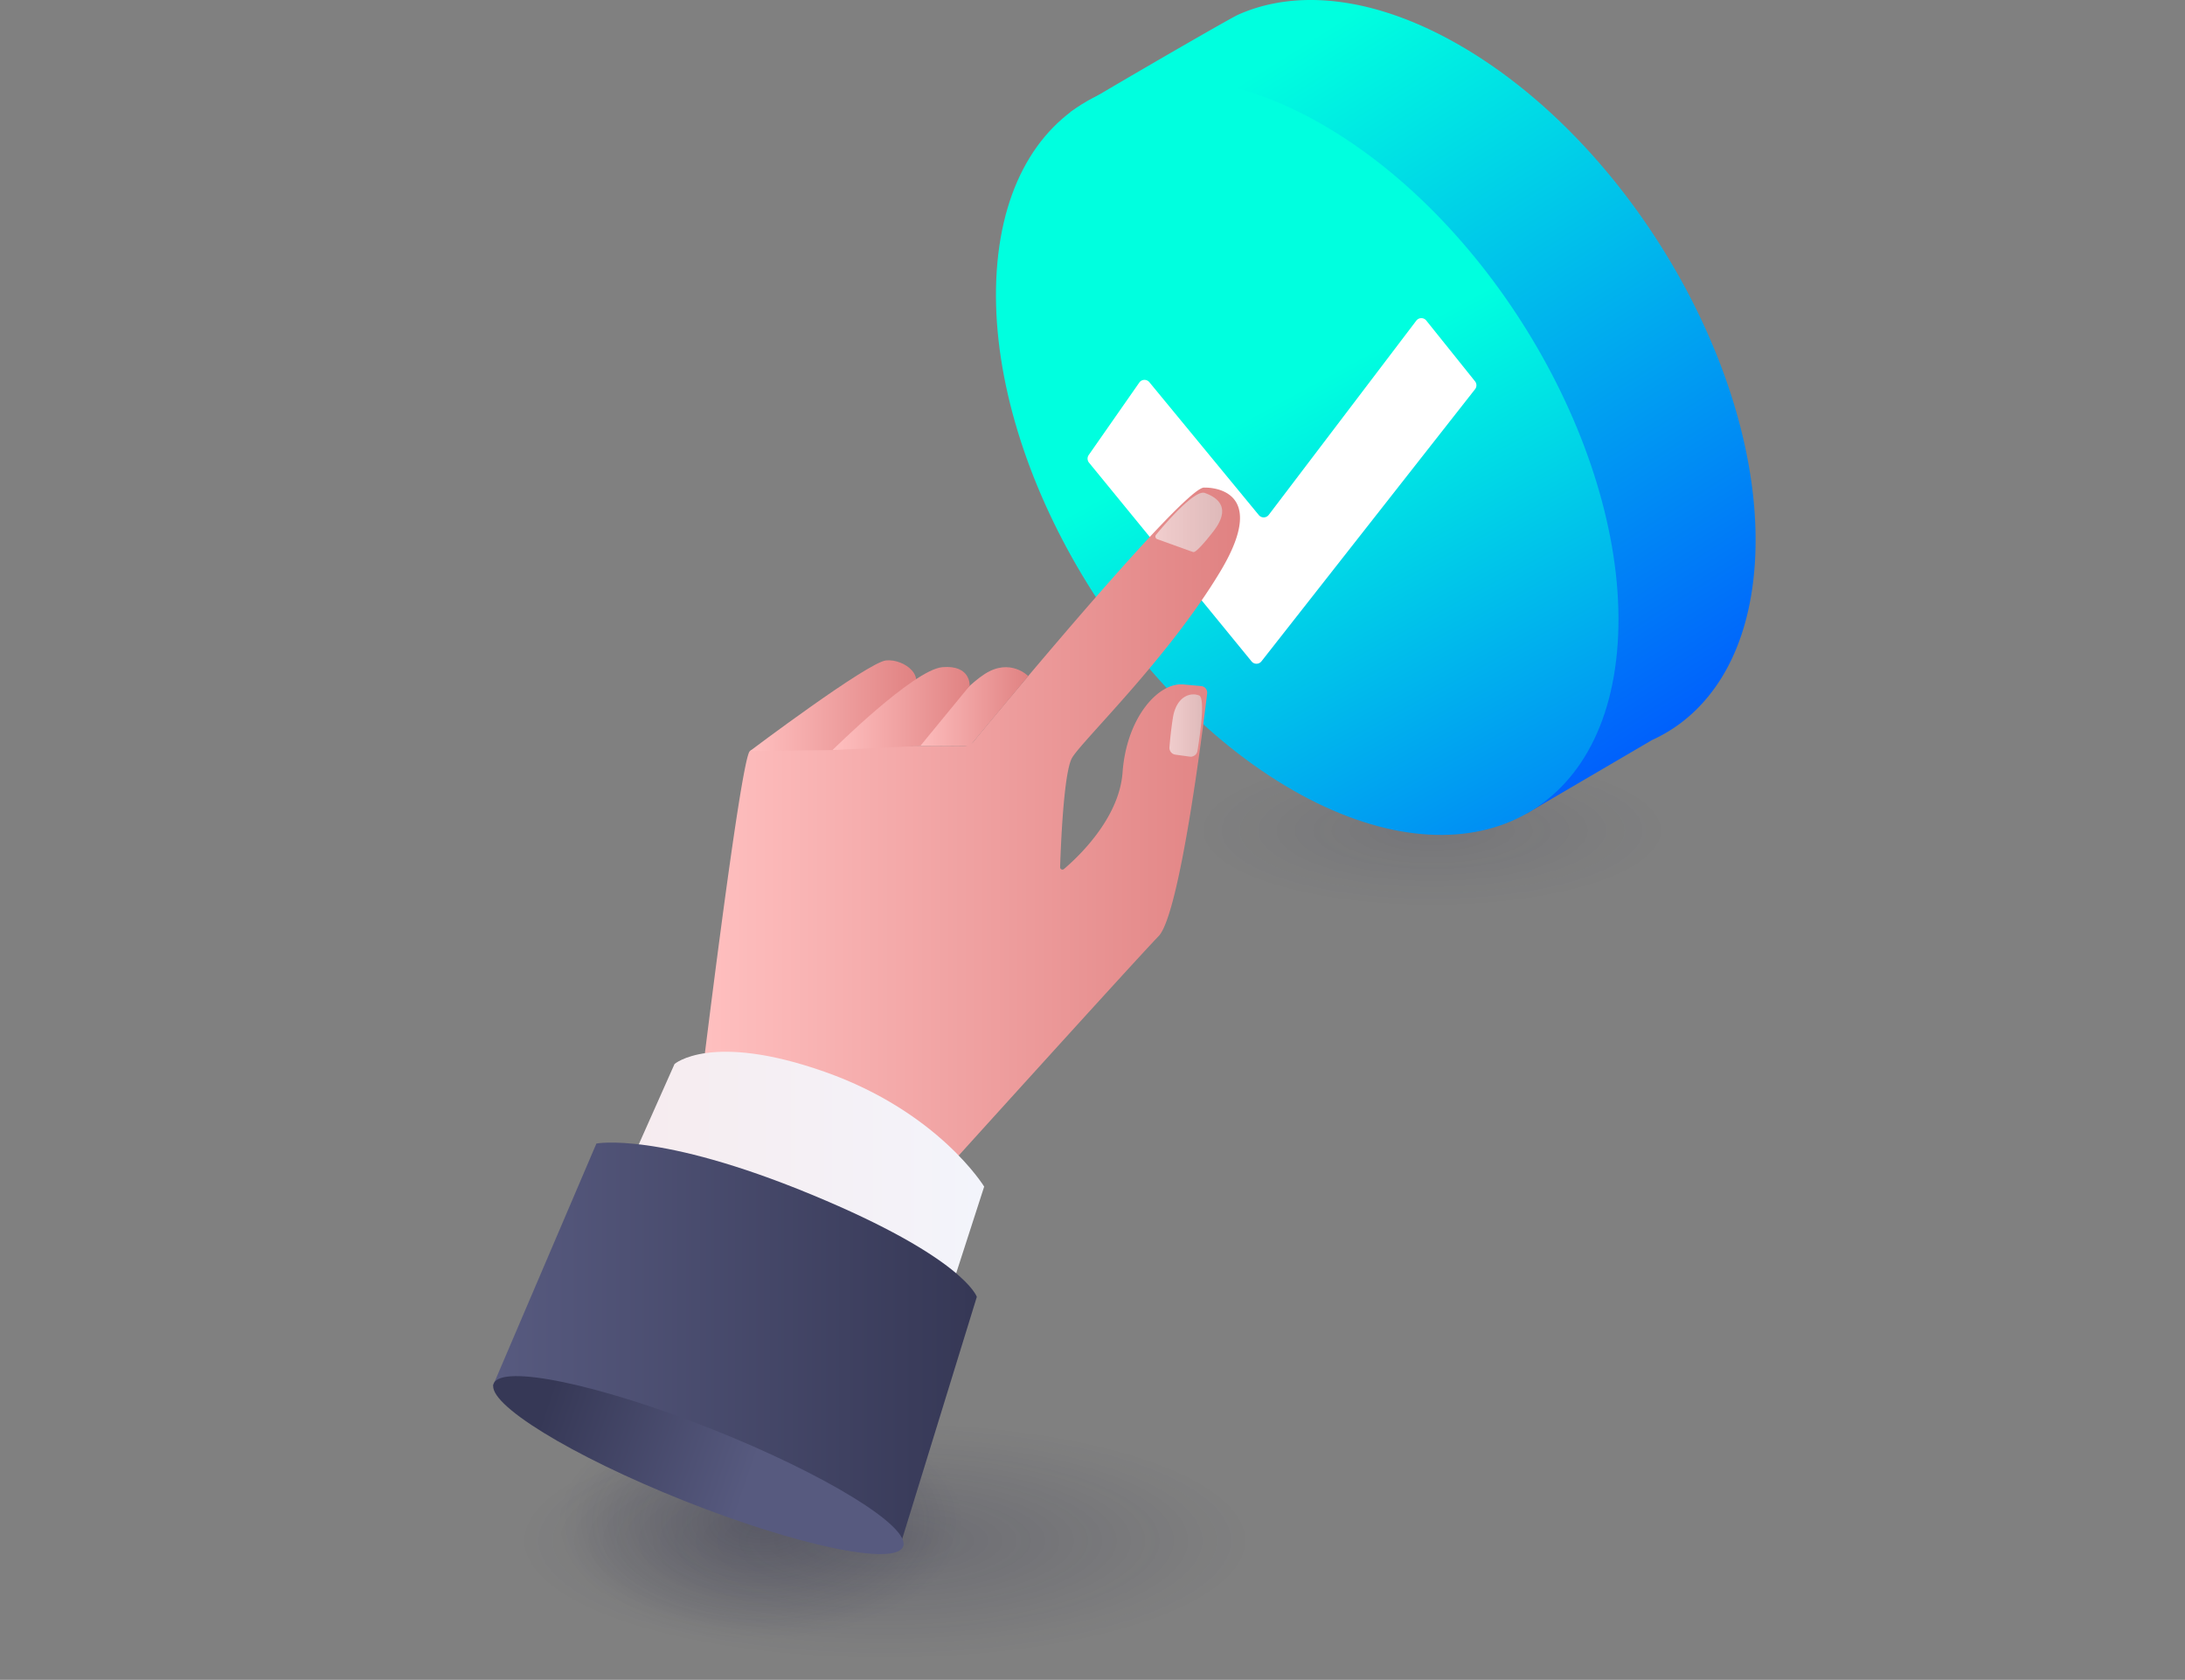 <?xml version="1.0" encoding="UTF-8"?><svg id="Calque_5" data-name="Calque 5" xmlns="http://www.w3.org/2000/svg" xmlns:xlink="http://www.w3.org/1999/xlink" viewBox="0 0 2836.3 2180.3"><rect x="0" y="0" width="2836.3" height="2180.3" fill="#808080" stroke="none"/><defs><radialGradient id="Dégradé_sans_nom_108" data-name="Dégradé sans nom 108" cx="1825.75" cy="5217.39" fx="1825.75" fy="5217.39" r="318.39" gradientTransform="matrix(.823 0 0 .481 -515.2 -534.8)" gradientUnits="userSpaceOnUse"><stop offset="0" stop-color="#1c1d3c"/><stop offset=".12" stop-color="#1c1d3c" stop-opacity=".88"/><stop offset="1" stop-color="#1c1d3c" stop-opacity="0"/></radialGradient><radialGradient id="Dégradé_sans_nom_108-2" data-name="Dégradé sans nom 108" cx="3847.7" cy="5246.67" fx="3847.7" fy="5246.67" r="318.39" gradientTransform="matrix(1.484 0 0 .481 -4561.5 -524)" xlink:href="#Dégradé_sans_nom_108"/><radialGradient id="Dégradé_sans_nom_108-3" data-name="Dégradé sans nom 108" cx="4326.48" cy="4164.18" fx="4326.48" fy="4164.18" r="204.16" gradientTransform="matrix(1.484 0 0 .481 -4561.5 -925)" xlink:href="#Dégradé_sans_nom_108"/><linearGradient id="Dégradé_sans_nom_165" data-name="Dégradé sans nom 165" x1="2212.16" y1="1023.02" x2="1514.71" y2="-78.55" gradientUnits="userSpaceOnUse"><stop offset="0" stop-color="#0053ff"/><stop offset=".84" stop-color="#00ffdf"/></linearGradient><linearGradient id="Dégradé_sans_nom_164" data-name="Dégradé sans nom 164" x1="1289.03" y1="-159.87" x2="2109.33" y2="1355.09" gradientUnits="userSpaceOnUse"><stop offset=".45" stop-color="#00ffdf"/><stop offset="1" stop-color="#0053ff"/></linearGradient><linearGradient id="linear-gradient" x1="7600.39" y1="1082.98" x2="8302.12" y2="1082.98" gradientTransform="matrix(-1 0 0 1 9210 0)" gradientUnits="userSpaceOnUse"><stop offset="0" stop-color="#e08282"/><stop offset="1" stop-color="#ffc0c0"/></linearGradient><linearGradient id="linear-gradient-2" x1="7875.32" y1="917.23" x2="8024.93" y2="917.23" xlink:href="#linear-gradient"/><linearGradient id="linear-gradient-3" x1="8020.7" y1="915.93" x2="8236.56" y2="915.93" xlink:href="#linear-gradient"/><linearGradient id="linear-gradient-4" x1="7623.54" y1="677.99" x2="7710.24" y2="677.99" gradientTransform="matrix(-1 0 0 1 9210 0)" gradientUnits="userSpaceOnUse"><stop offset="0" stop-color="#ddd"/><stop offset="1" stop-color="#f9f9f9"/></linearGradient><linearGradient id="linear-gradient-5" x1="7649.62" y1="941.71" x2="7692" y2="941.71" xlink:href="#linear-gradient-4"/><linearGradient id="linear-gradient-6" x1="7951.31" y1="919.6" x2="8129.32" y2="919.6" xlink:href="#linear-gradient"/><linearGradient id="Dégradé_sans_nom_171" data-name="Dégradé sans nom 171" x1="7783.73" y1="1609.75" x2="8796.24" y2="1609.75" gradientTransform="matrix(-1 0 0 1 9210 0)" gradientUnits="userSpaceOnUse"><stop offset="0" stop-color="#f2f7ff"/><stop offset="1" stop-color="#f9e4e4"/></linearGradient><linearGradient id="Dégradé_sans_nom_167" data-name="Dégradé sans nom 167" x1="7942.01" y1="1742.47" x2="8570.2" y2="1742.47" gradientTransform="matrix(-1 0 0 1 9210 0)" gradientUnits="userSpaceOnUse"><stop offset=".01" stop-color="#363856"/><stop offset=".99" stop-color="#575a7f"/></linearGradient><linearGradient id="Dégradé_sans_nom_166" data-name="Dégradé sans nom 166" x1="8513.27" y1="1828.75" x2="8247.88" y2="1919.88" gradientTransform="matrix(-.371 -.932 -.929 .372 5749 8943.2)" gradientUnits="userSpaceOnUse"><stop offset="0" stop-color="#363856"/><stop offset="1" stop-color="#575a7f"/></linearGradient></defs><ellipse id="ombre" cx="987.24" cy="1977.01" rx="328.04" ry="178.4" style="fill:url(#Dégradé_sans_nom_108);opacity:.3"/><ellipse id="ombre-2" data-name="ombre" cx="1149.04" cy="2001.95" rx="591.62" ry="178.4" style="fill:url(#Dégradé_sans_nom_108-2);opacity:.2"/><ellipse id="ombre-3" data-name="ombre" cx="1859.62" cy="1079.68" rx="379.37" ry="114.4" style="fill:url(#Dégradé_sans_nom_108-3);opacity:.1"/><g><g><path d="M2277.84 732.5c15.98-235.41-151.49-534.7-374.06-668.47-112.8-67.8-218.06-79.98-296.58-44.94-13.08 5.84-206 117.87-217.5 126.3l-45 90.13 126.54 26.65c-8.6 233.14 156.5 523.24 374.66 654.37a521.94 521.94 0 0 0 68.49 34.73l67.26 104.59 162.64-95.24a200.54 200.54 0 0 0 35.88-21l.06-.04c55.24-40.87 91.1-111.3 97.6-207.08Z" style="fill:url(#Dégradé_sans_nom_165)"/><path d="M2099.87 835.57c-15.98 235.41-209.37 317.8-431.94 184.03-222.56-133.77-390.04-433.05-374.05-668.46 15.98-235.42 209.37-317.81 431.94-184.04 222.56 133.78 390.03 433.06 374.05 668.47Z" style="fill:url(#Dégradé_sans_nom_164)"/></g><path d="m1413.62 600.49 211.01 257.98a8.23 8.23 0 0 0 12.85-.13l277.27-353.18a8.23 8.23 0 0 0-.05-10.23l-63.28-78.9a8.23 8.23 0 0 0-12.97.17l-191.52 252.09a8.23 8.23 0 0 1-12.9.25l-142.06-172.48a8.23 8.23 0 0 0-13.1.52l-65.62 93.99a8.23 8.23 0 0 0 .37 9.92Z" style="fill:#fff"/></g><g><path d="M1563.45 632.9s88.4-3.95 20.57 108.91c-67.83 112.87-179.79 219.9-192.41 241.85-10.9 18.94-14.66 115.75-15.49 141.95a3 3 0 0 0 4.92 2.38c17.13-14.46 71.73-65.03 76.14-125.43 5.24-71.74 46.82-117.1 78.83-114.2l23.22 2.1a8.6 8.6 0 0 1 7.76 9.6c-5.88 48.94-35.66 286.78-63 314.98-30.49 31.45-289.66 318.07-289.66 318.07l-306.44-108.25s53.36-441.18 65.56-450.04c10.98-7.97 233.59-6.72 277.74-6.39a15.9 15.9 0 0 0 12.39-5.78c37.13-45 276.98-334.27 299.87-329.75Z" style="fill:url(#linear-gradient)"/><path d="M1334.69 877.5s-23.23-24.03-56.4-2.71c-33.16 21.32-93.2 93.34-93.2 93.34l73.67.36 75.93-91Z" style="fill:url(#linear-gradient-2)"/><path d="M973.45 974.82s153.05-115.26 176.74-117.63c23.69-2.37 56 22.12 28.7 44-27.3 21.87-93.45 72.3-93.45 72.3l-112 1.33Z" style="fill:url(#linear-gradient-3)"/><path d="M1563.92 639.82c20.93 7.47 32.58 22.18 11.1 49.9-14.33 18.5-20.96 24.34-23.78 26.2-.94.6-2.11.75-3.17.37l-45.94-16.54a3.57 3.57 0 0 1-1.54-5.63c11.42-13.79 50.16-59 63.33-54.3Z" style="fill:url(#linear-gradient-4);opacity:.6"/><path d="M1556.57 902.7c-11.28-4.64-29.9 1.24-34.16 29.6a521.21 521.21 0 0 0-4.37 37.7 8.9 8.9 0 0 0 7.66 9.48l18.68 2.57a8.9 8.9 0 0 0 10-7.36c3.3-20.04 10.4-68.6 2.19-71.99Z" style="fill:url(#linear-gradient-5);opacity:.6"/><path d="M1080.7 973.5s105.23-104.3 142.54-107.53c37.3-3.24 35.45 24.18 35.45 24.18l-64.06 78.03-113.94 5.32Z" style="fill:url(#linear-gradient-6)"/><path d="M875.59 1381.02s47.58-41.89 195.23 10.23c147.65 52.12 206.71 148.91 206.71 148.91l-101.55 314.23-438.04-164.06 137.65-309.3Z" style="fill:url(#Dégradé_sans_nom_171)"/><path d="M774.18 1484.24s80.39-15.91 278.9 66.12S1268 1683.25 1268 1683.25l-98.28 318.7-529.91-203.26 134.37-314.45Z" style="fill:url(#Dégradé_sans_nom_167)"/><ellipse cx="906.57" cy="1901.6" rx="49.88" ry="286.03" transform="rotate(-68.3 906.6 1901.6)" style="fill:url(#Dégradé_sans_nom_166)"/></g></svg>